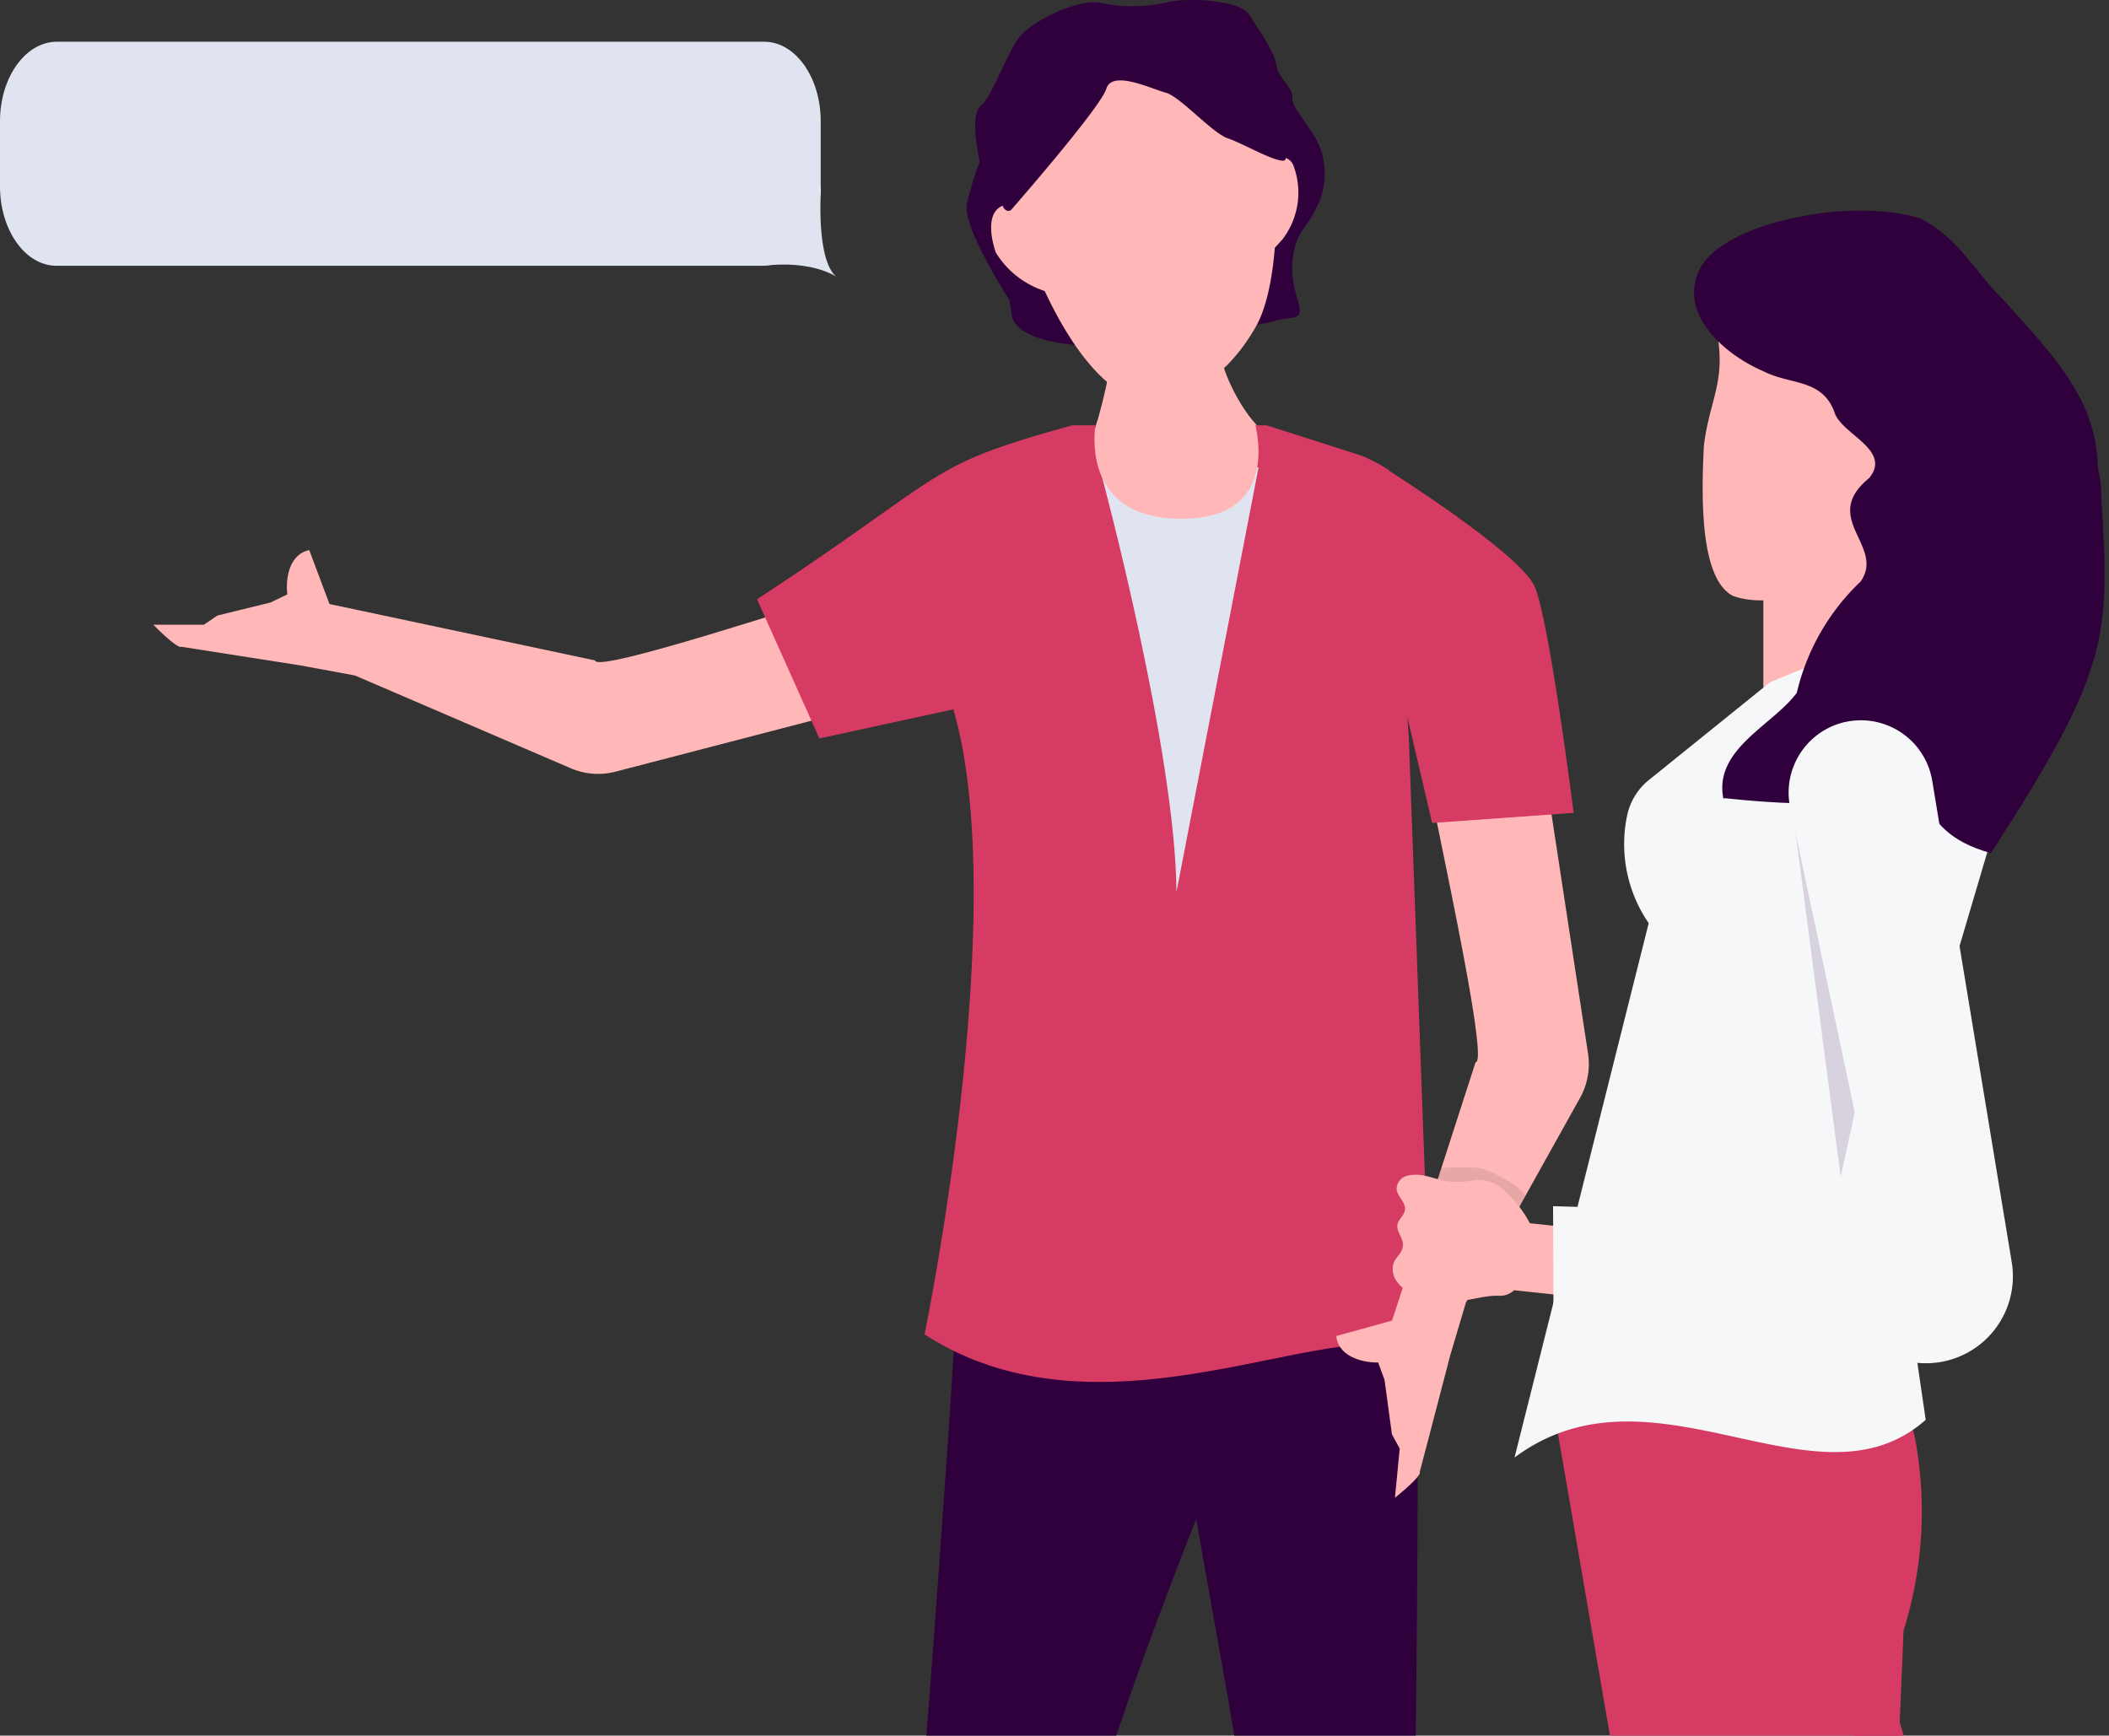 <svg id="Layer_1" data-name="Layer 1" xmlns="http://www.w3.org/2000/svg" xmlns:xlink="http://www.w3.org/1999/xlink" viewBox="0 0 208.61 171.69"><rect x="0" y="0" width="208.61" height="171.69" fill="#333333" stroke="none"/><defs><style>.cls-1{fill:none;}.cls-2{clip-path:url(#clip-path);}.cls-3,.cls-8{fill:#30003c;}.cls-4{fill:#ffb7b7;}.cls-5{fill:#d63b64;}.cls-6{fill:#e0e4f0;}.cls-7{fill:#f5f7f9;}.cls-8{opacity:0.15;}.cls-8,.cls-9{isolation:isolate;}.cls-9{fill:#1d1d1b;opacity:0.1;}</style><clipPath id="clip-path"><rect class="cls-1" x="-0.02" y="-23.84" width="208.63" height="195.53"/></clipPath></defs><g id="Layer_2" data-name="Layer 2"><g id="Layer_3" data-name="Layer 3"><g class="cls-2"><path class="cls-3" d="M86.38,230.56c3-27.32,7.29-82.54,8.73-110l21.19,2.6,23.23,2.13.7,11.77c.07,24.7-.45,68.88-1.87,93.54h-9.31c-2.74-39.15-7.76-63.11-10.73-80.34C102.07,191.4,102.54,203,96.16,230.6Z"/><path class="cls-3" d="M130.07,20.81a7.17,7.17,0,0,0,.77-5.28c-.38-2.28-3.07-4.65-3-5.8s-1.39-1.92-1.58-3.27-1.73-3.46-2.69-5S117-.27,115.3.27a15.62,15.62,0,0,1-6.53,0c-2.31-.38-6.93,1.92-8.08,3.59S98,9.73,97,10.5s-.36,4.15-.1,5.52a33,33,0,0,0-1.26,4.14c-.39,2,2.93,7.5,4.2,9.52.1.59.18,1.08.23,1.43.35,2.69,6.31,3,6.31,3s16-1.71,17.94-2,1.74-.48,3.51-.68-.24-2.3,0-5.37S129.11,22.8,130.07,20.81Z"/><path class="cls-4" d="M122.59,17s4.29-2.79,5.31-.72a7.58,7.58,0,0,1-1.08,7.44c-1.61,1.76-3.53,4.21-4.77.13A8.66,8.66,0,0,1,122.59,17Z"/><path class="cls-4" d="M98.51,25s-2-5.3,2.21-4.8a7.9,7.9,0,0,1,5.82,4.8c.65,2.28,1.74,5.18-2.43,4A8.89,8.89,0,0,1,98.51,25Z"/><path class="cls-4" d="M127.81,44.76c-3,7.32-8,10-13.47,9.37-4.77-.55-7.81-5.4-6.75-9.35l.71-2.3c.09-.28.17-.58.26-.89.68-2.43,1.42-5.43,1.23-6.83a.66.66,0,0,1,0-.28,21.19,21.19,0,0,0-.35-2.09s9.25-7.43,9.88.24h.88a17.92,17.92,0,0,0,3.36,8.53c.19.25.38.49.59.72A11.92,11.92,0,0,0,127.81,44.76Z"/><path class="cls-4" d="M121.34,6.07a11.79,11.79,0,0,0-5.65-1.57c0-.65-.15-.93-1.43,0-17.35.12-13.94,16.33-13.94,16.33s3.56,12.71,9.76,17.42c4.18,3.17,10.5.63,14.22-6.08C127.56,26.23,126.77,7.35,121.34,6.07Z"/><path class="cls-4" d="M86.8,57.66c-2.21.44-27.85,9.13-27.93,7.67L32.59,59.75l-2-5.33c-1.9.38-2.37,2.65-2.17,4.38l-1.66.8L21.5,60.89l-1.33.91h-5c.67.69,2.46,2.41,2.79,2.18l11.73,1.84,5.42,1L56.46,76a6.84,6.84,0,0,0,4.44.33l27.18-7.07Z"/><path class="cls-5" d="M141.61,134.52c-7.3-6.45-31.26,9.67-50.16-2.52,0,0,8.67-41.91,2.85-61.83L81.05,73.05,74.88,59.28c19.36-12.7,16.34-13.12,31.21-17.21h19.19l9.38,3a16,16,0,0,1,2.77,1.47l1.92,26.31v.05Z"/><path class="cls-4" d="M141.21,76.49c.21,2.25,6.2,28.65,4.75,28.58-.55,1.68-8.25,25.55-8.26,25.56l-5.52,1.53c.18,1.93,2.39,2.64,4.14,2.62l.63,1.72.73,5.38.77,1.42-.47,4.86c.75-.6,2.65-2.2,2.45-2.55.27-1,3-11.45,3-11.48l1.57-5.28,11.29-20.25a6.88,6.88,0,0,0,.79-4.38l-4.24-27.77Z"/><path class="cls-6" d="M109,47.16s7.26,27,7.37,41.07l8.12-42"/><path class="cls-4" d="M116.87,51.32c-8.55,0-8.78-6.44-8.57-8.84.09-.28.17-.58.26-.89l15-.39c.19.25.38.49.59.72C124.7,44.25,125.66,51.32,116.87,51.32Z"/><path class="cls-6" d="M82.74,27.38c-1.94-1.55-1.56-8.07-1.56-8.07h0a6.17,6.17,0,0,0,0-.86V12c0-4.35-2.5-7.87-5.59-7.87h-70C2.5,4.16,0,7.67,0,12v6.43c0,4.34,2.5,7.86,5.59,7.86h70a4.39,4.39,0,0,0,.72-.07C80.61,25.89,82.74,27.38,82.74,27.38Z"/><path class="cls-3" d="M125,7.16l-7.43-3.55-11,.38-8,7,1,6.73a2.54,2.54,0,0,0-.57,2c.28,1.57,1,1.06,1,1.06s8.85-10.11,9.43-12,4.42,0,5.86.38,4.61,4,6.15,4.52S126,16,127,15.89,125,7.16,125,7.16Z"/><path class="cls-5" d="M137.43,46.59S150.34,54.74,151.79,58s3.87,22.41,3.87,22.41l-14,1L139.27,71.2l-4-11.09Z"/><rect class="cls-4" x="174.42" y="55.92" width="12.43" height="12.09"/><polygon class="cls-5" points="180.23 210.02 191.65 238.08 218.75 281.49 231.95 275.53 204.75 224.36 184.48 159.41 180.23 210.02"/><path class="cls-5" d="M153.13,136.16l15.68,91.07,6.94,57.59h12.54s1.07-53.86-2.6-61.14l2.6-62.39h0a39.27,39.27,0,0,0,1.16-18.86h0a14.35,14.35,0,0,0-3.76-7.24Z"/><path class="cls-4" d="M169.54,31.52c1.49,6-.4,7.62-1,12.56-.27,5.27-.37,13.16,2.86,14.86,3.37,1.24,8-.36,11.17-1.5,9.86-4.64,9.28-13.8,10.94-22.31l-6-8.86-11.51,1A7.27,7.27,0,0,0,169.54,31.52Z"/><path class="cls-7" d="M188.53,62s10.29,3.81,10.79,13L187,116.68l3.48,23.77c-10.83,9.6-26.9-6.52-40.67,3.73l13.27-52.86h0a13.79,13.79,0,0,1-2.15-10.57,6.11,6.11,0,0,1,2.18-3.6l12-9.68Z"/><path class="cls-3" d="M168.28,26.35c-2.54,4.47,2.18,8.69,6.16,10.38,2.65,1.36,5.75.71,7,4,.61,2.22,5.75,3.73,3.45,6.56-4.91,4,1.63,6.71-.85,10.24a22.11,22.11,0,0,0-6.31,11c-2.36,3.21-8.25,5.57-7.26,10.48,2.84-1.48,7.14-.83,9.8-2.59,2.57-3.27,7.17-4.71,9.39-8.65,4,.16,9.21-1.18,11.76-4.67,3.86-6.34,7.7-13.78,5.38-21.2-1.51-4.69-5.17-8.32-8.49-12.09-3-2.91-4.54-6.27-8.37-8.2C183,19.47,170.83,22,168.28,26.35Z"/><path class="cls-3" d="M207.86,49.39c.06-15-21.41-6.62-22.09,2.4,1.56,6.28,2.53,15.25,10.07,16.29-1.67,5.77.18,11.14,1.09,16.31C208.67,66.27,208.71,63,207.86,49.39Z"/><path class="cls-3" d="M170.49,78.94s13.12,1.6,17.06-.66,1,3.83,9.38,6.11V70.54L200,62l-12.48.4Z"/><polygon class="cls-8" points="177.09 78.43 182.07 116.42 190.72 76.67 177.09 78.43"/><path class="cls-9" d="M142.21,116.67l.37-1.14s2.45-.11,3.66,0,4.91,2.27,4.58,2.87-2,2.9-2,2.9Z"/><path class="cls-4" d="M168.54,122.86,151.32,121h0a11,11,0,0,0-1.81-2.52l-.86-.82a3.44,3.44,0,0,0-2.8-.91,9.47,9.47,0,0,1-2.71.11c-1.29-.21-2.46-.88-3.83-.58a1.39,1.39,0,0,0-1.17,1.33c.06.76.94,1.33.83,2.08-.07.54-.63.9-.74,1.43-.14.72.59,1.35.54,2.08s-.64,1.08-.89,1.66a2,2,0,0,0,.2,1.78,3.79,3.79,0,0,0,1.37,1.24,7.83,7.83,0,0,0,4.38.84c1.47,0,3-.61,4.47-.54a2,2,0,0,0,1.46-.55l18.06,1.93Z"/><path class="cls-7" d="M153.62,119.32l32,.91L177.1,80a7.16,7.16,0,0,1,5.37-8.57l.42-.08h0a7.15,7.15,0,0,1,8.23,5.85L199,124.92a8.6,8.6,0,0,1-7.16,9.83,8.78,8.78,0,0,1-2.11.07l-36.07-5.57Z"/></g></g></g></svg>